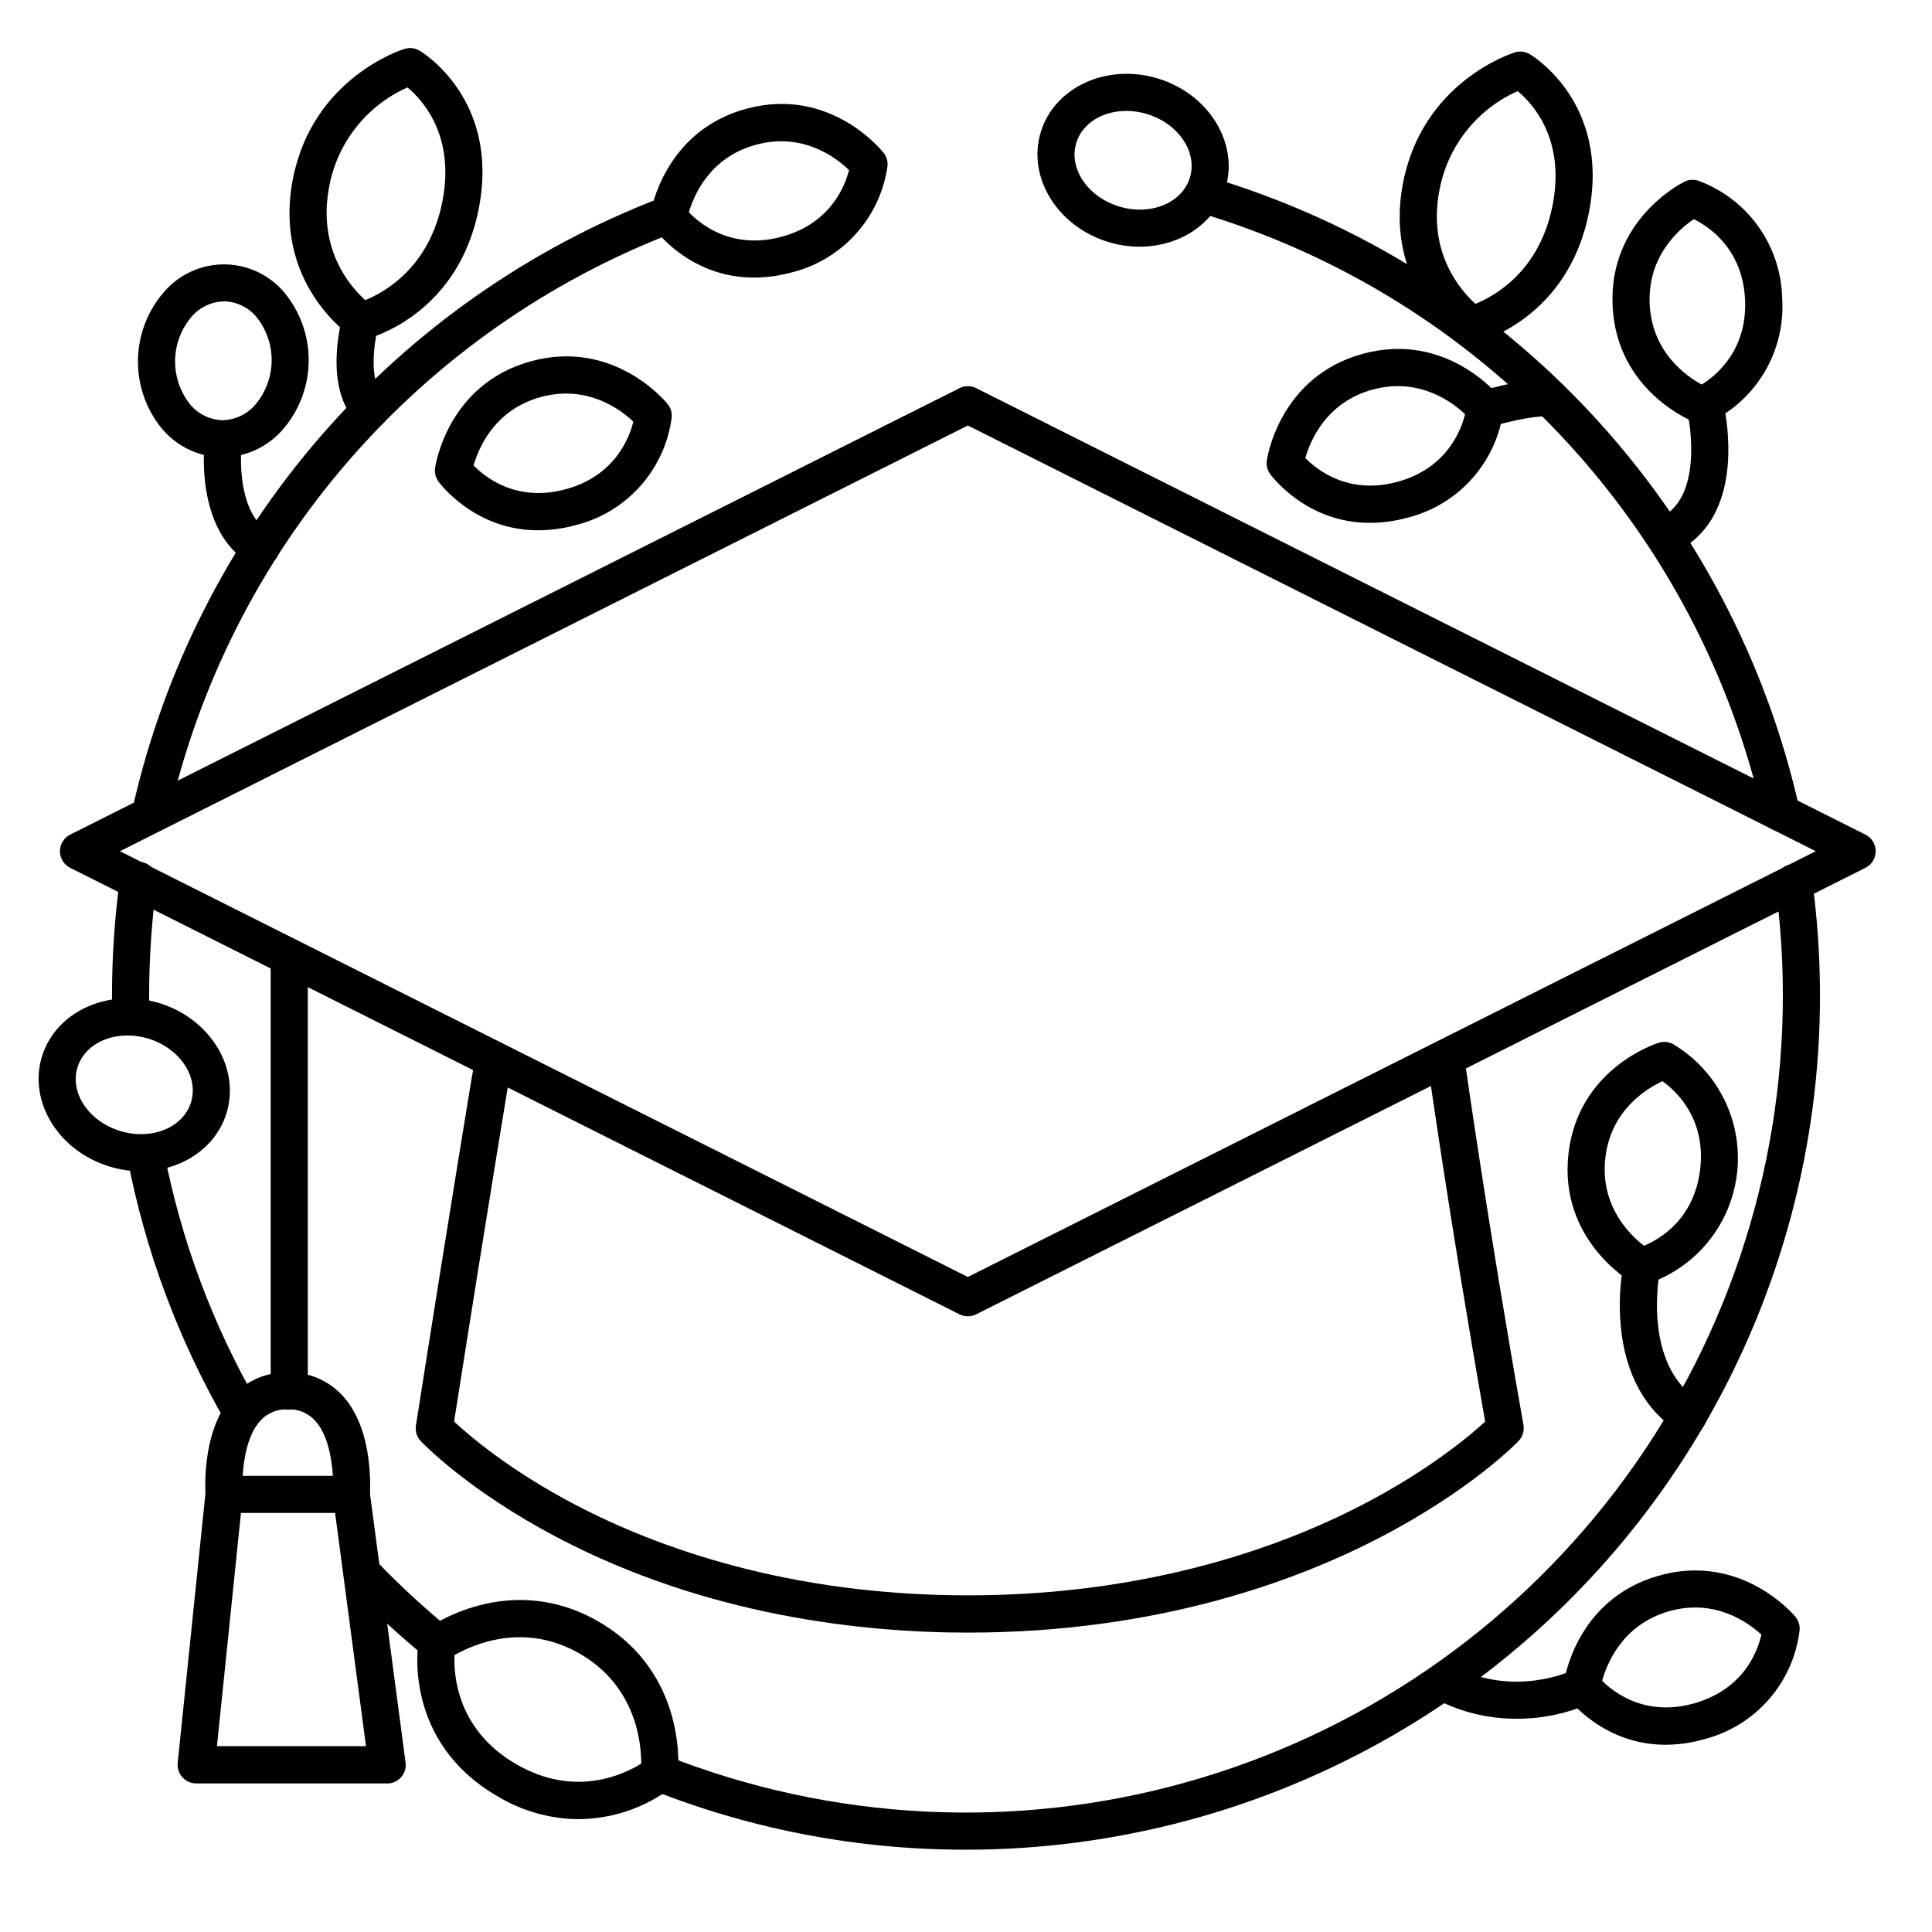 <?xml version="1.0" encoding="UTF-8"?>
<!-- The Best Svg Icon site in the world: iconSvg.co, Visit us! https://iconsvg.co -->
<svg fill="#000000" width="800px" height="800px" version="1.1" viewBox="144 144 512 512" xmlns="http://www.w3.org/2000/svg">
 <g>
  <path d="m595.1 256.34c-0.605 0-1.203-0.113-1.762-0.336-0.855-0.324-20.93-8.266-21.984-30.965-1.055-22.699 18.184-32.473 19-32.875l0.004-0.004c1.145-0.566 2.469-0.668 3.688-0.273 6.398 2.344 11.938 6.562 15.906 12.102 3.965 5.539 6.172 12.141 6.332 18.953 0.473 6.797-1.109 13.574-4.543 19.461-3.434 5.883-8.555 10.598-14.703 13.531-0.613 0.266-1.273 0.402-1.938 0.406zm-2.184-54.277c-3.836 2.559-12.328 9.711-11.73 22.523 0.602 12.812 9.742 19.121 13.777 21.324 3.809-2.363 12.121-9.062 11.492-22.504-0.629-13.445-9.566-19.34-13.539-21.316z"/>
  <path d="m578.95 484.52c-0.863 0-1.711-0.227-2.461-0.66-0.797-0.453-19.363-11.465-16.836-34.047 2.527-22.582 23.066-29.207 23.941-29.473 1.223-0.379 2.547-0.27 3.691 0.309 7.824 4.617 13.555 12.082 15.992 20.836 2.434 8.75 1.387 18.105-2.922 26.102-4.312 7.996-11.555 14.012-20.207 16.785-0.391 0.098-0.793 0.148-1.199 0.148zm5.609-53.992c-4.191 1.969-13.707 7.644-15.133 20.387-1.426 12.742 6.582 20.41 10.254 23.223 4.133-1.723 13.391-7.035 14.898-20.41 1.504-13.371-6.41-20.621-10.02-23.219z"/>
  <path d="m585.39 606.38c-16.473 0-25.586-11.977-26.066-12.586-0.766-1.027-1.102-2.312-0.934-3.582 0.117-0.906 3.168-22.277 25.004-28.586 21.836-6.309 35.816 10.125 36.406 10.824 0.82 0.988 1.223 2.254 1.121 3.535-0.797 6.766-3.609 13.133-8.074 18.281-4.465 5.144-10.371 8.828-16.957 10.57-3.41 1.004-6.945 1.523-10.5 1.543zm-16.797-16.945c3.168 3.16 11.621 9.684 24.602 5.902 12.98-3.777 16.602-13.777 17.594-18.137-3.375-3.129-12.309-9.73-24.602-6.168-12.289 3.566-16.402 13.957-17.594 18.402z"/>
  <path d="m506.97 282.56c-16.727 0-25.918-12.328-26.371-12.949-0.746-1.039-1.062-2.328-0.875-3.594 0.129-0.906 3.473-22.23 25.387-28.242 21.914-6.012 35.68 10.617 36.25 11.336v0.004c0.805 0.992 1.188 2.258 1.074 3.531-0.879 6.758-3.777 13.098-8.309 18.188-4.535 5.09-10.496 8.695-17.109 10.348-3.269 0.91-6.652 1.375-10.047 1.379zm-17.043-17.172c3.141 3.199 11.504 9.84 24.48 6.277 12.98-3.562 16.785-13.578 17.852-17.891-3.336-3.18-12.172-9.898-24.543-6.516-12.367 3.391-16.527 13.672-17.789 18.129z"/>
  <path d="m297.26 626.1c-7.562-0.07-14.965-2.172-21.441-6.078-25.062-14.555-21.078-39.98-20.898-41.051v-0.004c0.215-1.27 0.922-2.402 1.969-3.16 0.887-0.648 22.07-15.812 45.805-2.027s21.059 39.703 20.941 40.797h-0.004c-0.148 1.273-0.785 2.441-1.781 3.25-7.094 5.324-15.715 8.227-24.59 8.273zm-32.816-43.465c-0.234 5.352 0.707 19.809 16.316 28.871 15.605 9.062 28.664 2.688 33.172-0.137 0-5.512-1.348-20.449-16.195-29.078-14.852-8.629-28.512-2.418-33.293 0.348z"/>
  <path d="m286.55 284.53c-16.727 0-25.918-12.328-26.371-12.949h-0.004c-0.746-1.039-1.059-2.328-0.875-3.594 0.129-0.906 3.473-22.23 25.387-28.242 21.914-6.012 35.68 10.617 36.25 11.336h0.004c0.801 0.996 1.184 2.262 1.07 3.535-0.879 6.758-3.773 13.094-8.309 18.184-4.531 5.094-10.496 8.699-17.109 10.352-3.269 0.91-6.648 1.375-10.043 1.379zm-17.043-17.172c3.141 3.199 11.504 9.84 24.48 6.277 12.98-3.562 16.785-13.578 17.852-17.891-3.336-3.18-12.172-9.898-24.543-6.516-12.367 3.387-16.531 13.672-17.789 18.129z"/>
  <path d="m343.78 217.56c-17.004 0-26.156-12.605-26.566-13.234-0.742-1.043-1.043-2.336-0.848-3.602 0.148-0.906 3.719-22.199 25.691-27.977 21.973-5.773 35.535 11.016 36.105 11.75 0.793 1.008 1.164 2.281 1.031 3.555-0.957 6.746-3.926 13.047-8.516 18.082-4.59 5.035-10.586 8.57-17.215 10.148-3.16 0.844-6.414 1.273-9.684 1.277zm-17.219-17.316c3.09 3.238 11.387 9.969 24.402 6.543 13.02-3.426 16.934-13.363 18.035-17.711-3.297-3.219-12.062-10.035-24.461-6.769-12.398 3.266-16.68 13.449-17.977 17.938z"/>
  <path d="m534.05 234.97c-0.984 0-1.945-0.293-2.758-0.848-0.848-0.57-20.664-14.316-15.508-41.477 5.125-26.883 28.676-34.441 29.676-34.766h0.004c1.32-0.398 2.746-0.227 3.934 0.473 0.867 0.512 21.227 12.941 15.742 41.633-5.422 28.398-28.941 34.586-29.934 34.832l0.004 0.004c-0.379 0.094-0.77 0.145-1.16 0.148zm12.152-66.824c-10.844 4.816-18.605 14.676-20.754 26.34-3.148 16.512 5.609 26.48 9.566 30.031 5.027-2.027 17.113-8.66 20.488-26.371 3.312-17.348-5.356-26.734-9.301-30z"/>
  <path d="m239.83 233.99c-0.984 0.004-1.941-0.293-2.754-0.848-0.848-0.57-20.664-14.316-15.508-41.477 5.125-26.844 28.672-34.449 29.676-34.715 1.32-0.402 2.75-0.23 3.938 0.473 0.867 0.512 21.227 12.941 15.742 41.633-5.422 28.398-28.941 34.586-29.934 34.832v0.004c-0.379 0.078-0.77 0.109-1.16 0.098zm12.152-66.824c-10.84 4.816-18.605 14.676-20.754 26.34-3.148 16.512 5.609 26.48 9.566 30.031 5.027-2.027 17.113-8.66 20.488-26.371 3.316-17.348-5.356-26.734-9.301-30z"/>
  <path d="m446 209.38c-2.84-0.008-5.66-0.438-8.375-1.281-13.48-4.144-21.473-17.219-17.801-29.145s17.625-18.266 31.105-14.133c13.48 4.133 21.473 17.219 17.801 29.145-2.902 9.469-12.262 15.414-22.73 15.414zm-3.512-35.984c-6.231 0-11.652 3.227-13.254 8.453-2.078 6.742 2.953 14.297 11.285 16.855 8.336 2.559 16.727-0.867 18.805-7.606 2.078-6.742-2.953-14.297-11.285-16.855v-0.004c-1.801-0.555-3.668-0.84-5.551-0.848z"/>
  <path d="m181.3 454.39c-2.84-0.004-5.664-0.438-8.375-1.281-13.48-4.144-21.473-17.219-17.801-29.145s17.625-18.262 31.105-14.129c13.48 4.133 21.473 17.219 17.801 29.145-2.902 9.465-12.262 15.41-22.73 15.41zm-3.512-35.984c-6.231 0-11.652 3.227-13.254 8.453-2.078 6.742 2.953 14.297 11.285 16.855 8.336 2.559 16.727-0.867 18.805-7.606 2.078-6.742-2.953-14.297-11.285-16.855l-0.004-0.004c-1.797-0.555-3.668-0.84-5.551-0.844z"/>
  <path d="m203.03 265.19h-0.711c-6.297-0.27-12.152-3.312-15.988-8.316-3.945-5.16-5.981-11.531-5.758-18.023 0.227-6.496 2.695-12.711 6.988-17.586 4.137-4.762 10.199-7.402 16.5-7.188 6.305 0.219 12.172 3.266 15.973 8.297 3.945 5.164 5.981 11.535 5.754 18.027-0.223 6.492-2.691 12.707-6.984 17.586-4 4.523-9.734 7.141-15.773 7.203zm0.355-41.328c-3.305 0.07-6.422 1.535-8.582 4.031-2.699 3.152-4.246 7.125-4.387 11.27-0.141 4.144 1.129 8.215 3.609 11.543 2.047 2.75 5.207 4.449 8.629 4.644 3.426 0.035 6.695-1.434 8.934-4.027 2.699-3.148 4.246-7.121 4.391-11.266 0.141-4.148-1.133-8.215-3.613-11.543-2.043-2.754-5.203-4.457-8.629-4.652z"/>
  <path d="m400.49 576.66c-27.711 0-69.066-4.367-108.71-25.172-23.902-12.555-35.789-25.082-36.281-25.586l-0.004 0.004c-1.035-1.105-1.5-2.629-1.27-4.125 9.711-61.875 15.656-97.418 15.742-97.762l0.004 0.004c0.609-2.492 3.031-4.094 5.562-3.688 2.531 0.41 4.324 2.695 4.121 5.25-0.059 0.344-5.844 34.883-15.312 95.145 3.938 3.672 14.762 13 32.473 22.23 20.84 10.875 55.742 23.824 103.7 23.824 47.961 0 83.148-12.961 104.21-23.832 17.809-9.199 28.82-18.5 32.867-22.207-9.457-53.578-15.223-94.879-15.281-95.289v-0.008c-0.223-1.312 0.098-2.656 0.883-3.731 0.785-1.07 1.973-1.781 3.289-1.965 1.316-0.184 2.652 0.176 3.699 0.992 1.051 0.816 1.727 2.023 1.871 3.344 0.059 0.422 5.992 42.871 15.684 97.523v0.004c0.273 1.543-0.203 3.125-1.289 4.258-0.5 0.531-12.625 13.039-36.762 25.586-22.121 11.512-59.012 25.199-109.2 25.199z"/>
  <path d="m400.49 492.83c-0.766 0.004-1.523-0.172-2.207-0.52l-235.68-118.33c-1.668-0.832-2.719-2.535-2.719-4.398 0-1.859 1.051-3.562 2.719-4.398l235.68-118.32c1.387-0.695 3.023-0.695 4.41 0l235.67 118.32c1.664 0.836 2.715 2.539 2.715 4.398 0 1.863-1.051 3.566-2.715 4.398l-235.67 118.33c-0.684 0.348-1.438 0.523-2.203 0.52zm-224.71-123.25 224.71 112.83 224.71-112.83-224.71-112.82z"/>
  <path d="m220.65 517.55c-2.715 0-4.918-2.203-4.918-4.918v-114.14c0-2.719 2.203-4.922 4.918-4.922 2.719 0 4.922 2.203 4.922 4.922v114.14c0 1.305-0.52 2.555-1.441 3.477-0.922 0.922-2.172 1.441-3.481 1.441z"/>
  <path d="m237.12 544.95h-33.723c-2.574 0.008-4.719-1.973-4.918-4.539-0.184-3.184-0.066-6.379 0.344-9.543 0.934-7.352 3.285-13.105 6.988-17.102h-0.004c3.731-3.992 8.988-6.195 14.445-6.062 5.457-0.133 10.711 2.074 14.438 6.062 3.699 3.996 6.051 9.75 6.988 17.102h-0.004c0.41 3.164 0.523 6.359 0.344 9.543-0.199 2.559-2.332 4.535-4.898 4.539zm-28.812-9.84h23.902c-0.277-4.684-1.406-11.078-4.742-14.66v-0.004c-1.844-2.008-4.484-3.09-7.203-2.949-2.727-0.141-5.367 0.941-7.215 2.949-3.336 3.582-4.465 9.98-4.742 14.664z"/>
  <path d="m246.61 616.62h-50.598c-1.398 0.008-2.731-0.578-3.672-1.613-0.938-1.031-1.391-2.418-1.25-3.809l7.379-71.676 0.004 0.004c0.27-2.719 2.691-4.699 5.41-4.43 2.719 0.273 4.699 2.695 4.43 5.414l-6.82 66.242h39.496l-8.746-66.047c-0.211-1.312 0.117-2.652 0.91-3.719 0.797-1.062 1.984-1.762 3.301-1.938 1.32-0.176 2.648 0.191 3.691 1.016 1.043 0.82 1.711 2.031 1.848 3.352l9.484 71.676h0.004c0.184 1.402-0.246 2.816-1.18 3.879-0.934 1.066-2.277 1.676-3.691 1.68z"/>
  <path d="m213.04 294.22c-0.863 0-1.707-0.227-2.453-0.66-15.539-8.934-12.359-32.953-12.211-33.977 0.438-2.637 2.894-4.441 5.539-4.07 2.644 0.371 4.512 2.785 4.203 5.438-0.383 3.531-0.344 7.094 0.117 10.617 0.984 6.699 3.375 11.238 7.262 13.473 1.93 1.113 2.871 3.383 2.293 5.531-0.574 2.152-2.523 3.648-4.75 3.648z"/>
  <path d="m242.14 257.55c-1.332-0.012-2.602-0.562-3.523-1.527-4.004-4.191-5.805-10.402-5.363-18.461v0.004c0.191-3.441 0.734-6.848 1.625-10.176 0.762-2.609 3.496-4.106 6.106-3.34 2.609 0.762 4.106 3.496 3.34 6.106-0.984 3.512-2.953 14.555 1.367 19.07 1.367 1.422 1.75 3.523 0.977 5.336s-2.555 2.988-4.527 2.988z"/>
  <path d="m537.76 257.32c-2.43 0.004-4.496-1.77-4.863-4.172-0.367-2.402 1.07-4.711 3.387-5.441 0.434-0.137 10.52-3.266 17.996-3.266h0.355c2.719 0.02 4.906 2.238 4.887 4.953-0.02 2.719-2.238 4.906-4.953 4.887h-0.297c-4.922 0-12.508 1.969-15.047 2.812h0.004c-0.477 0.152-0.969 0.23-1.469 0.227z"/>
  <path d="m585.84 290.77c-2.305 0.008-4.301-1.586-4.809-3.836-0.508-2.246 0.613-4.547 2.695-5.531 5.125-2.43 7.949-7.812 8.402-16 0.207-4.293-0.16-8.594-1.082-12.793-0.586-2.606 1.016-5.207 3.609-5.852 2.594-0.648 5.227 0.895 5.934 3.473 1.164 5.16 1.621 10.457 1.371 15.742-0.66 11.887-5.512 20.301-14.012 24.344h-0.004c-0.656 0.305-1.379 0.461-2.106 0.453z"/>
  <path d="m545.78 599.48c-7.41 0.02-14.719-1.77-21.281-5.215-1.191-0.582-2.098-1.625-2.508-2.883-0.414-1.262-0.301-2.637 0.312-3.812 0.617-1.176 1.68-2.051 2.949-2.434 1.27-0.379 2.641-0.23 3.801 0.41 16.285 8.492 31.488 1.25 32.109 0.934v0.004c2.445-1.215 5.41-0.215 6.621 2.231s0.211 5.414-2.234 6.625c-6.215 2.781-12.957 4.191-19.77 4.141z"/>
  <path d="m591.4 524.14c-0.941 0-1.859-0.273-2.648-0.789-8.758-5.609-14.023-15.223-15.223-27.797-0.527-5.629-0.277-11.305 0.746-16.867 0.676-2.516 3.191-4.07 5.742-3.547 2.551 0.52 4.254 2.938 3.883 5.516-0.051 0.246-4.922 24.707 10.156 34.363 1.848 1.176 2.699 3.43 2.082 5.535-0.617 2.102-2.547 3.543-4.738 3.535z"/>
  <path d="m184 363.96c-0.363 0-0.727-0.039-1.082-0.117-1.277-0.289-2.391-1.07-3.086-2.18-0.699-1.109-0.926-2.449-0.633-3.727 8.246-36.344 25.328-70.094 49.727-98.266 24.402-28.168 55.371-49.891 90.168-63.238 2.539-0.973 5.383 0.297 6.356 2.836 0.973 2.535-0.293 5.383-2.832 6.356-33.285 12.77-62.906 33.547-86.25 60.496-23.34 26.945-39.68 59.227-47.574 93.992-0.504 2.246-2.492 3.844-4.793 3.848z"/>
  <path d="m178.66 417.96c-2.676 0.004-4.859-2.137-4.918-4.809-0.039-1.766-0.059-3.527-0.059-5.285-0.004-10.387 0.703-20.758 2.113-31.047 0.133-1.328 0.801-2.547 1.852-3.375 1.047-0.828 2.391-1.195 3.715-1.012s2.516 0.895 3.305 1.977c0.789 1.078 1.102 2.434 0.871 3.75-1.344 9.844-2.016 19.77-2.016 29.707 0 1.691 0 3.375 0.059 5.059 0.027 1.305-0.465 2.566-1.367 3.508-0.902 0.945-2.141 1.492-3.445 1.52z"/>
  <path d="m207.92 523c-1.766 0-3.394-0.941-4.269-2.473-12.426-21.59-21.172-45.098-25.883-69.559-0.246-1.281 0.023-2.609 0.754-3.688 0.734-1.082 1.863-1.828 3.144-2.078 2.668-0.516 5.25 1.23 5.766 3.898 4.504 23.395 12.867 45.875 24.75 66.527 0.871 1.52 0.871 3.394-0.008 4.914-0.879 1.516-2.5 2.453-4.254 2.457z"/>
  <path d="m260.05 584.36c-1.137 0.004-2.234-0.387-3.109-1.109-7.051-5.758-13.75-11.934-20.066-18.488-0.902-0.941-1.395-2.203-1.371-3.508 0.027-1.305 0.57-2.547 1.512-3.449 1.957-1.883 5.074-1.824 6.957 0.137 6.043 6.273 12.449 12.188 19.188 17.711 1.609 1.316 2.215 3.5 1.52 5.461-0.699 1.957-2.551 3.266-4.629 3.269z"/>
  <path d="m400 634.19c-28.422 0.035-56.594-5.309-83.031-15.746-2.531-0.996-3.773-3.856-2.773-6.383 0.996-2.531 3.856-3.773 6.383-2.777 43.945 17.309 92.344 19.777 137.82 7.027 45.477-12.75 85.535-40.02 114.07-77.648 28.539-37.633 43.992-83.562 44.008-130.79-0.004-9.773-0.664-19.531-1.969-29.215-0.195-1.305 0.141-2.633 0.934-3.684 0.789-1.055 1.973-1.746 3.277-1.922 1.305-0.176 2.629 0.18 3.668 0.988 1.043 0.809 1.715 2 1.871 3.309 1.367 10.117 2.055 20.312 2.059 30.523 0 39.727-10.457 78.754-30.324 113.16-19.863 34.406-48.434 62.977-82.836 82.84-34.406 19.863-73.434 30.32-113.16 30.32z"/>
  <path d="m616.09 364.44c-2.297-0.004-4.289-1.602-4.789-3.848-8.398-37.555-26.652-72.191-52.883-100.34-26.23-28.156-59.496-48.809-96.363-59.832-1.273-0.352-2.356-1.203-2.996-2.359s-0.789-2.523-0.41-3.793c0.379-1.266 1.254-2.328 2.422-2.945 1.172-0.617 2.539-0.734 3.801-0.328 38.543 11.523 73.32 33.113 100.75 62.547 27.426 29.434 46.508 65.648 55.285 104.91 0.293 1.277 0.066 2.617-0.633 3.727-0.703 1.109-1.816 1.891-3.094 2.176-0.359 0.066-0.723 0.098-1.086 0.09z"/>
 </g>
</svg>